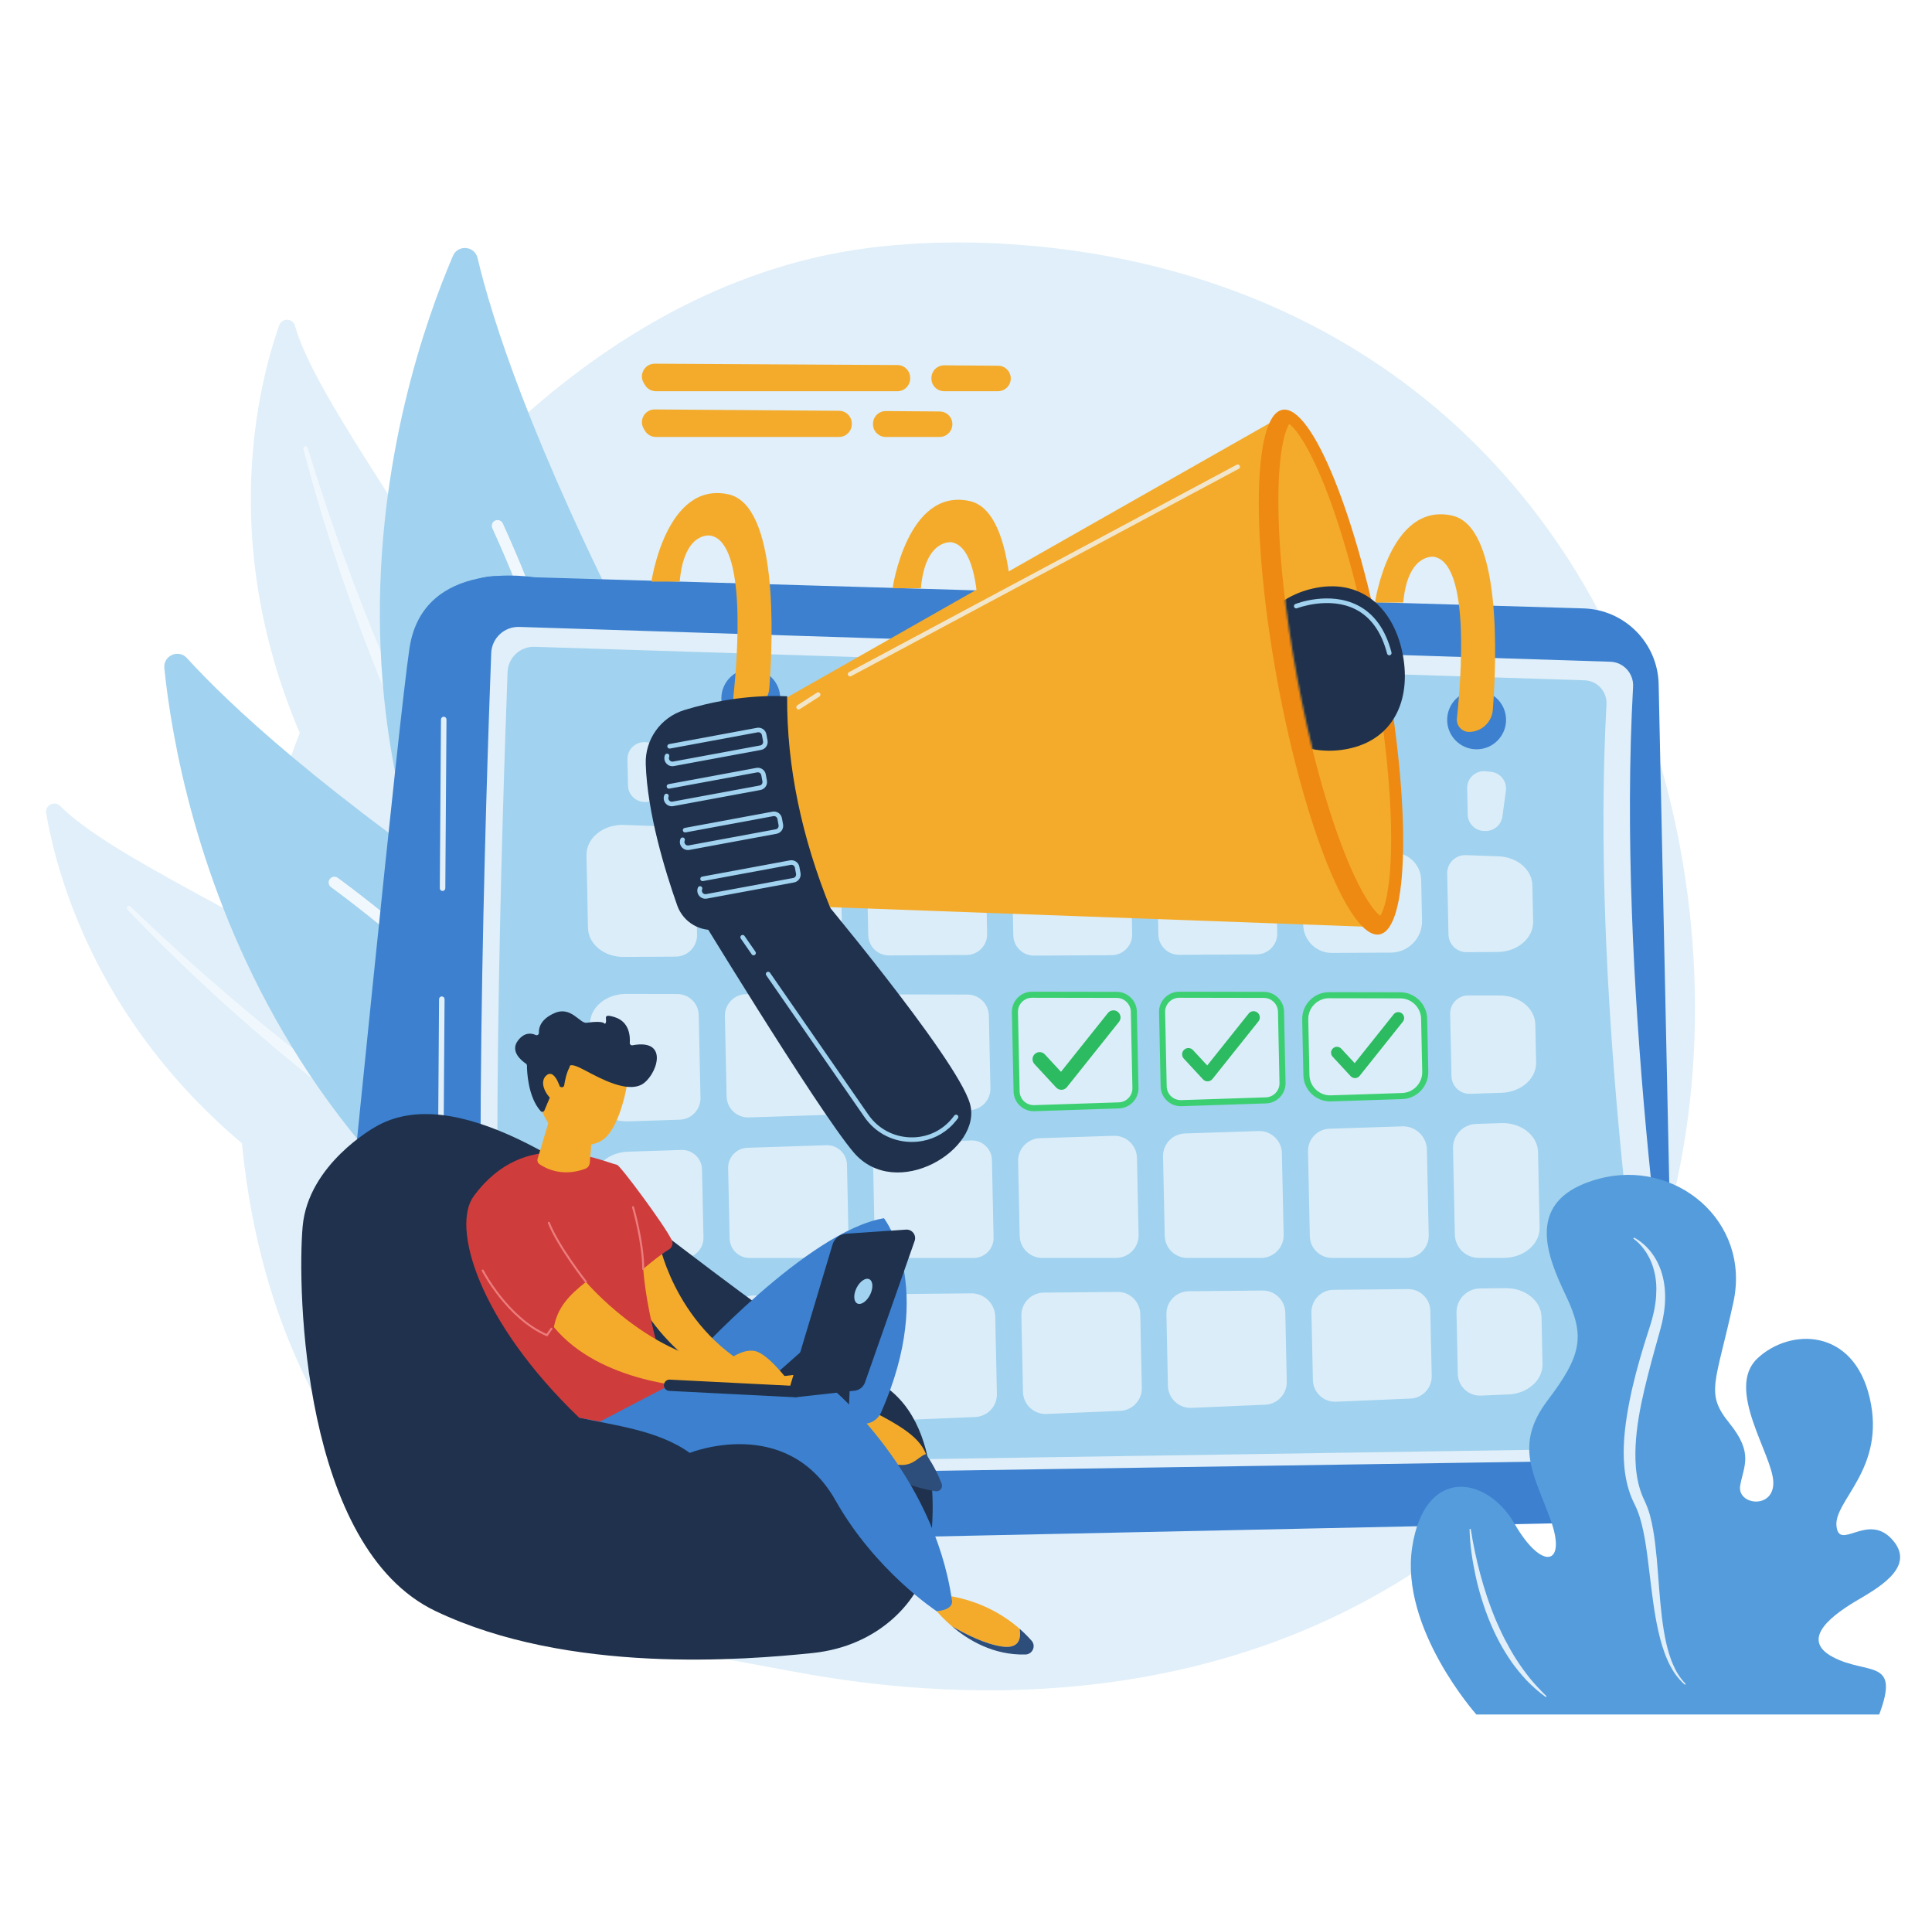 <svg xmlns="http://www.w3.org/2000/svg" width="969" height="968" viewBox="0 0 969 968" fill="none"><path d="M762.214 746.008C743.194 765.613 726.176 777.137 713.147 785.837C586.072 870.686 440.813 846.231 395.902 837.872C323.444 824.386 262.279 814.872 209.728 767.394C90.316 659.51 96.124 434.455 187.369 295.043C198.188 278.513 289.296 143.464 434.87 124.434C438.431 123.968 441.087 123.703 443.414 123.457C465.934 121.073 605.486 108.489 719.277 203.822C735.566 217.469 761.779 242.084 786.087 279.626C874.968 416.895 875.249 629.496 762.214 746.008Z" fill="#E0EFF9"></path><path d="M147.918 163.322C146.811 159.462 141.363 159.346 140.035 163.136C126.54 201.613 101.736 308.719 184.913 430.109C289.27 582.412 286.249 659.356 262.904 717.47C262.904 717.47 311.957 670.344 317.083 591.197C329.668 396.872 167.604 231.95 147.918 163.322Z" fill="#E0EFF9"></path><path d="M154.251 224.54C160.364 244.357 166.864 264.043 174.075 283.463C181.183 302.918 188.877 322.149 197.16 341.112C205.514 360.041 214.223 378.811 223.715 397.183C233.125 415.597 243.315 433.586 253.609 451.612C263.797 469.684 274.163 487.833 282.702 507.098C291.241 526.314 297.623 546.859 300.063 567.961C300.666 573.223 301.175 578.516 301.367 583.786C301.657 589.056 301.714 594.339 301.676 599.621C301.548 610.188 300.718 620.764 299.108 631.23C295.833 652.158 289.373 672.571 280.475 691.631C279.538 693.637 277.153 694.504 275.147 693.567C273.177 692.648 272.306 690.331 273.162 688.348L273.168 688.334C275.201 683.637 277.177 678.922 278.937 674.136C279.856 671.756 280.666 669.341 281.523 666.942C282.286 664.513 283.145 662.113 283.833 659.664C286.751 649.915 288.98 639.972 290.464 629.915C293.526 609.836 293.603 589.196 291.308 569.033C290.047 558.961 288.045 549 285.284 539.227C282.515 529.456 278.991 519.882 274.918 510.502C266.769 491.731 256.657 473.683 246.6 455.539C236.565 437.377 226.605 419.057 217.414 400.356C212.794 391.019 208.342 381.6 204.061 372.106C201.893 367.372 199.818 362.596 197.734 357.825C195.696 353.034 193.685 348.232 191.713 343.415C183.861 324.132 176.602 304.618 169.969 284.902C163.43 265.155 157.418 245.24 152.183 225.127C152.034 224.552 152.378 223.965 152.953 223.816C153.511 223.671 154.082 223.995 154.251 224.54Z" fill="#F1F8FD"></path><path d="M30.154 404.16C27.312 401.323 22.493 403.868 23.172 407.825C30.059 448.014 60.388 553.689 192.047 619.415C357.233 701.878 391.956 770.608 399.769 832.746C399.769 832.746 419.766 767.729 385.812 696.051C302.449 520.066 80.688 454.593 30.154 404.16Z" fill="#E0EFF9"></path><path d="M65.425 454.603C80.392 468.958 95.634 483.011 111.369 496.486C127.029 510.041 143.094 523.116 159.543 535.671C176.038 548.162 192.766 560.341 209.986 571.792C227.154 583.32 244.797 594.097 262.549 604.855C280.231 615.707 298.106 626.538 314.926 639.232C331.722 651.885 347.278 666.745 359.658 684.008C362.74 688.315 365.755 692.694 368.483 697.208C371.295 701.674 373.911 706.265 376.443 710.901C381.462 720.2 385.872 729.848 389.547 739.78C396.846 759.665 401.112 780.646 402.589 801.629C402.744 803.837 401.08 805.753 398.872 805.909C396.703 806.062 394.816 804.459 394.602 802.31L394.6 802.295C394.097 797.202 393.535 792.12 392.749 787.082C392.397 784.555 391.932 782.05 391.516 779.537C391.004 777.044 390.59 774.529 390.002 772.053C387.818 762.114 384.939 752.34 381.351 742.828C374.278 723.788 364.322 705.708 352.525 689.196C346.532 681.004 339.945 673.268 332.785 666.066C325.62 658.868 317.89 652.21 309.775 645.988C293.535 633.537 275.932 622.67 258.329 611.692C240.736 600.689 223.134 589.51 206.018 577.625C197.445 571.707 188.98 565.635 180.627 559.414C176.433 556.328 172.3 553.161 168.161 550.003C164.053 546.804 159.963 543.583 155.9 540.33C139.672 527.285 123.85 513.752 108.477 499.738C93.172 485.65 78.246 471.161 63.903 456.121C63.493 455.691 63.509 455.01 63.939 454.6C64.356 454.203 65.013 454.208 65.425 454.603Z" fill="#F1F8FD"></path><path d="M314.151 602.563C319.286 607.891 328.192 606.242 331.169 599.469C347.596 562.097 384.485 452.23 320.127 326.855C265.78 220.981 246.372 158.407 239.529 129.39C238.082 123.254 229.644 122.532 227.164 128.328C199.803 192.272 128.1 409.538 314.151 602.563Z" fill="#A1D2EF"></path><path d="M323.319 598.534C323.499 598.565 323.685 598.578 323.876 598.573C325.47 598.53 326.729 597.203 326.687 595.609C326.639 593.801 321.097 413.1 252.181 262.476C251.517 261.027 249.804 260.388 248.352 261.051C246.901 261.715 246.263 263.429 246.926 264.88C315.342 414.408 320.864 593.966 320.912 595.762C320.949 597.167 321.982 598.31 323.319 598.534Z" fill="#F1F8FD"></path><path d="M388.752 707.408C395.827 709.571 402.812 703.806 402.126 696.439C398.338 655.792 377.234 541.835 260.091 463.487C161.168 397.326 113.816 352.05 93.744 330.006C89.499 325.345 81.771 328.812 82.418 335.082C89.552 404.268 132.376 629.017 388.752 707.408Z" fill="#A1D2EF"></path><path d="M394.81 699.44C394.982 699.378 395.151 699.3 395.315 699.203C396.688 698.392 397.144 696.62 396.333 695.247C395.413 693.689 302.82 538.416 169.431 440.21C168.147 439.265 166.339 439.539 165.391 440.823C164.446 442.109 164.72 443.916 166.005 444.863C298.423 542.354 390.445 696.638 391.359 698.185C392.074 699.395 393.533 699.893 394.81 699.44Z" fill="#F1F8FD"></path><path d="M165.172 710.325C175.098 610.199 199.939 361.514 205.361 325.165C212.177 279.48 268.159 289.563 268.159 289.563L280.147 751.875H202.091C191.601 751.875 181.597 747.353 174.566 739.424C167.535 731.495 164.118 720.954 165.172 710.325Z" fill="#3C80CF"></path><path d="M796.668 763.536C821.042 763.019 840.382 742.84 839.865 718.465L831.904 343.146C831.465 322.44 814.876 305.711 794.175 305.096L249.444 288.935C233.244 288.454 219.865 301.482 219.914 317.689L221.221 748.018C221.267 763.246 233.796 775.475 249.022 775.152L796.668 763.536Z" fill="#3C80CF"></path><path d="M831.778 732.03C839.578 731.91 845.468 724.924 844.256 717.218C836.218 666.112 810.984 490.322 819.079 344.366C819.448 337.71 814.29 332.05 807.627 331.837L260.443 314.382C252.94 314.142 246.653 320.001 246.368 327.503C244.042 388.865 235.375 641.56 246.714 731.386C247.404 736.854 252.105 740.915 257.615 740.83L831.778 732.03Z" fill="#E0EFF9"></path><path d="M817.954 726.279C825.46 726.165 831.129 719.441 829.962 712.026C822.228 662.844 797.943 493.673 805.732 353.213C806.088 346.808 801.125 341.361 794.713 341.156L268.133 324.358C260.913 324.128 254.862 329.766 254.588 336.985C252.349 396.038 244.009 639.217 254.921 725.661C255.585 730.921 260.109 734.83 265.411 734.749L817.954 726.279Z" fill="#A1D2EF"></path><path opacity="0.72" d="M494.301 430.391L495.105 468.315C495.229 474.104 490.587 478.872 484.798 478.904L445.898 479.124C440.235 479.156 435.594 474.637 435.473 468.975L434.627 429.105C434.501 423.112 439.465 418.26 445.454 418.526L484.394 420.252C489.851 420.494 494.185 424.929 494.301 430.391Z" fill="#F1F8FD"></path><path opacity="0.72" d="M630.296 478.593L591.397 478.813C585.733 478.845 581.092 474.326 580.972 468.664L580.252 434.753C580.126 428.795 585.036 423.957 590.992 424.171L629.925 425.569C635.418 425.766 639.803 430.216 639.919 435.711L640.604 468.004C640.727 473.793 636.086 478.56 630.296 478.593Z" fill="#F1F8FD"></path><path opacity="0.72" d="M596.222 647.515L633.224 647.157C639.423 647.096 644.516 652.034 644.647 658.232L645.382 692.883C645.512 699.038 640.699 704.168 634.547 704.428L597.571 705.994C591.234 706.262 585.914 701.27 585.779 694.928L585.018 659.071C584.885 652.772 589.922 647.577 596.222 647.515Z" fill="#F1F8FD"></path><path opacity="0.72" d="M658.479 692.045L657.76 658.165C657.629 651.974 662.58 646.869 668.772 646.808L706.162 646.446C712.254 646.387 717.26 651.24 717.389 657.331L718.082 689.992C718.21 696.042 713.478 701.084 707.433 701.34L670.068 702.922C663.84 703.185 658.611 698.278 658.479 692.045Z" fill="#F1F8FD"></path><path opacity="0.72" d="M655.491 539.167L654.901 511.355C654.759 504.639 660.171 499.121 666.888 499.133L702.594 499.197C709.096 499.209 714.4 504.411 714.538 510.912L715.102 537.491C715.241 544.046 710.08 549.493 703.527 549.707L667.848 550.875C661.188 551.093 655.632 545.829 655.491 539.167Z" fill="#F1F8FD"></path><path opacity="0.72" d="M656.944 619.913L656.042 577.373C655.912 571.282 660.708 566.221 666.797 566.022L703.312 564.827C709.973 564.609 715.529 569.872 715.67 576.535L716.58 619.437C716.712 625.67 711.696 630.793 705.462 630.794L668.064 630.798C662.014 630.799 657.072 625.962 656.944 619.913Z" fill="#F1F8FD"></path><path opacity="0.72" d="M557.547 478.995L518.648 479.214C512.985 479.247 508.343 474.728 508.223 469.065L507.44 432.128C507.313 426.17 512.224 421.332 518.179 421.546L557.111 422.944C562.604 423.142 566.989 427.591 567.106 433.087L567.855 468.406C567.978 474.195 563.336 478.962 557.547 478.995Z" fill="#F1F8FD"></path><path opacity="0.72" d="M584.175 619.732L583.331 579.946C583.199 573.749 588.078 568.599 594.274 568.396L631.258 567.186C637.555 566.98 642.808 571.956 642.941 578.256L643.811 619.248C643.946 625.589 638.842 630.803 632.499 630.804L595.489 630.808C589.332 630.808 584.305 625.887 584.175 619.732Z" fill="#F1F8FD"></path><path opacity="0.72" d="M517.637 498.789L560.115 498.866C564.779 498.874 568.582 502.604 568.681 507.266L569.492 545.523C569.592 550.224 565.891 554.129 561.192 554.283L518.745 555.671C513.969 555.828 509.985 552.054 509.884 547.276L509.041 507.553C508.939 502.737 512.82 498.78 517.637 498.789Z" fill="#F1F8FD"></path><path opacity="0.72" d="M495.977 509.291L496.75 545.726C496.875 551.634 492.224 556.542 486.318 556.736L448.276 557.981C442.274 558.177 437.266 553.434 437.139 547.429L436.338 509.68C436.21 503.626 441.088 498.653 447.142 498.664L485.212 498.733C491.073 498.744 495.853 503.432 495.977 509.291Z" fill="#F1F8FD"></path><path opacity="0.72" d="M633.905 551.904L591.457 553.294C586.681 553.45 582.697 549.675 582.596 544.898L581.807 507.686C581.704 502.87 585.585 498.913 590.403 498.922L632.882 498.998C637.545 499.007 641.348 502.737 641.447 507.399L642.205 543.144C642.305 547.845 638.604 551.751 633.905 551.904Z" fill="#F1F8FD"></path><path opacity="0.72" d="M521.579 570.771L558.562 569.561C564.859 569.355 570.112 574.331 570.246 580.63L571.065 619.251C571.199 625.592 566.096 630.806 559.753 630.807L522.743 630.811C516.587 630.812 511.56 625.891 511.429 619.735L510.635 582.321C510.504 576.124 515.383 570.974 521.579 570.771Z" fill="#F1F8FD"></path><path opacity="0.72" d="M447.592 573.207L487.165 571.912C492.741 571.729 497.393 576.136 497.51 581.714L498.335 620.596C498.455 626.212 493.935 630.828 488.318 630.829L448.718 630.833C443.266 630.834 438.814 626.476 438.698 621.025L437.901 583.434C437.785 577.946 442.105 573.386 447.592 573.207Z" fill="#F1F8FD"></path><path opacity="0.72" d="M697.607 477.703L668.084 477.869C660.231 477.913 653.795 471.649 653.629 463.798L653.112 439.44C652.956 432.08 659.022 426.104 666.378 426.368L699.235 427.547C706.689 427.815 712.641 433.854 712.798 441.312L713.23 461.654C713.416 470.427 706.382 477.653 697.607 477.703Z" fill="#F1F8FD"></path><path opacity="0.72" d="M730.511 658.325C730.369 651.662 735.697 646.167 742.36 646.103L755.221 645.978C764.996 645.882 772.988 652.343 773.161 660.48L773.66 684.026C773.831 692.096 766.244 698.858 756.558 699.268L742.75 699.852C736.522 700.116 731.293 695.209 731.16 688.976L730.511 658.325Z" fill="#F1F8FD"></path><path opacity="0.72" d="M316.962 650.222L342.255 649.977C348.458 649.917 353.556 654.859 353.687 661.062L354.623 705.18C354.754 711.34 349.935 716.475 343.779 716.736L318.601 717.801C308.562 718.226 300.139 711.681 299.962 703.318L299.159 665.483C298.984 657.186 306.994 650.319 316.962 650.222Z" fill="#F1F8FD"></path><path opacity="0.72" d="M754.199 630.794L741.645 630.796C735.133 630.796 729.816 625.591 729.678 619.081L728.761 575.836C728.621 569.282 733.782 563.835 740.335 563.621L752.971 563.207C762.934 562.881 771.228 569.402 771.404 577.699L772.207 615.533C772.384 623.897 764.247 630.793 754.199 630.794Z" fill="#F1F8FD"></path><path opacity="0.72" d="M753.143 548.004L737.338 548.521C732.301 548.686 728.1 544.705 727.993 539.666L727.33 508.432C727.222 503.352 731.316 499.178 736.396 499.188L752.355 499.217C762.033 499.234 769.877 505.663 770.047 513.72L770.451 532.754C770.623 540.891 762.912 547.684 753.143 548.004Z" fill="#F1F8FD"></path><path opacity="0.72" d="M312.924 413.67L338.288 414.582C344.002 414.786 348.563 419.416 348.684 425.132L349.609 468.711C349.737 474.732 344.909 479.692 338.886 479.726L312.769 479.874C303.028 479.929 295.089 473.479 294.917 465.371L294.143 428.919C293.961 420.3 302.584 413.299 312.924 413.67Z" fill="#F1F8FD"></path><path opacity="0.72" d="M523.48 648.211L560.482 647.852C566.68 647.792 571.773 652.73 571.905 658.928L572.69 695.95C572.82 702.106 568.006 707.236 561.855 707.496L524.879 709.061C518.542 709.329 513.222 704.337 513.087 697.996L512.276 659.767C512.143 653.467 517.18 648.272 523.48 648.211Z" fill="#F1F8FD"></path><path opacity="0.72" d="M313.981 498.422L339.69 498.468C345.55 498.479 350.33 503.167 350.454 509.026L351.334 550.483C351.46 556.391 346.808 561.3 340.903 561.493L315.09 562.338C305.127 562.664 296.833 556.143 296.657 547.846L295.933 513.683C295.754 505.306 303.917 498.404 313.981 498.422Z" fill="#F1F8FD"></path><path opacity="0.72" d="M314.92 577.54L341.754 576.662C347.33 576.479 351.981 580.886 352.1 586.464L352.824 620.603C352.943 626.219 348.423 630.835 342.807 630.836L315.845 630.839C306.151 630.84 298.283 624.406 298.112 616.336L297.612 592.79C297.44 584.653 305.151 577.86 314.92 577.54Z" fill="#F1F8FD"></path><path opacity="0.72" d="M424.808 584.09L425.583 620.6C425.701 626.215 421.182 630.832 415.565 630.833L375.964 630.837C370.512 630.838 366.06 626.48 365.945 621.029L365.198 585.809C365.081 580.322 369.402 575.761 374.888 575.582L414.461 574.287C420.038 574.104 424.689 578.511 424.808 584.09Z" fill="#F1F8FD"></path><path opacity="0.72" d="M378.012 649.625L414.995 649.266C421.199 649.206 426.297 654.148 426.428 660.351L427.314 702.098C427.445 708.258 422.626 713.392 416.47 713.653L379.513 715.217C373.17 715.486 367.846 710.489 367.711 704.142L366.799 661.19C366.666 654.886 371.707 649.686 378.012 649.625Z" fill="#F1F8FD"></path><path opacity="0.72" d="M751.064 477.394L735.587 477.482C730.643 477.51 726.591 473.565 726.486 468.622L725.838 438.072C725.728 432.871 730.014 428.647 735.213 428.834L751.606 429.422C760.989 429.76 768.401 436.091 768.567 443.912L768.953 462.134C769.13 470.459 761.066 477.338 751.064 477.394Z" fill="#F1F8FD"></path><path opacity="0.72" d="M450.747 648.924L487.108 648.571C493.657 648.507 499.037 653.724 499.176 660.271L499.998 699.025C500.129 705.185 495.31 710.32 489.154 710.58L452.197 712.145C445.854 712.413 440.529 707.416 440.395 701.07L439.534 660.488C439.401 654.184 444.442 648.985 450.747 648.924Z" fill="#F1F8FD"></path><path opacity="0.72" d="M421.489 427.755L422.349 468.307C422.477 474.329 417.648 479.289 411.626 479.322L373.562 479.537C367.67 479.571 362.841 474.87 362.716 468.98L361.823 426.844C361.691 420.646 366.799 415.613 372.994 415.835L411.091 417.203C416.806 417.409 421.368 422.038 421.489 427.755Z" fill="#F1F8FD"></path><path opacity="0.72" d="M423.21 509.158L424.037 548.104C424.162 554.012 419.511 558.921 413.605 559.114L375.563 560.359C369.561 560.556 364.554 555.812 364.427 549.807L363.573 509.547C363.444 503.493 368.322 498.52 374.376 498.531L412.446 498.6C418.307 498.611 423.087 503.298 423.21 509.158Z" fill="#F1F8FD"></path><path opacity="0.72" d="M755.291 396.579L753.538 409.421C752.977 413.533 749.509 416.626 745.359 416.714L744.753 416.727C740.095 416.826 736.239 413.13 736.14 408.472L735.861 395.326C735.753 390.231 740.153 386.205 745.218 386.763L747.856 387.053C752.572 387.572 755.933 391.877 755.291 396.579Z" fill="#F1F8FD"></path><path opacity="0.72" d="M695.682 393.266L693.929 406.108C693.369 410.22 689.899 413.313 685.75 413.401L685.143 413.414C680.485 413.513 676.63 409.817 676.531 405.159L676.252 392.014C676.144 386.919 680.543 382.893 685.608 383.45L688.247 383.741C692.963 384.259 696.323 388.565 695.682 393.266Z" fill="#F1F8FD"></path><path opacity="0.72" d="M622.339 394.281L620.586 407.123C620.025 411.236 616.556 414.329 612.407 414.417L611.8 414.43C607.142 414.529 603.286 410.833 603.187 406.175L602.908 393.029C602.8 387.935 607.199 383.908 612.265 384.466L614.903 384.756C619.62 385.275 622.98 389.58 622.339 394.281Z" fill="#F1F8FD"></path><path opacity="0.72" d="M550.893 391.087L549.14 403.929C548.579 408.041 545.11 411.134 540.961 411.222L540.354 411.234C535.697 411.333 531.84 407.637 531.742 402.98L531.463 389.834C531.355 384.74 535.754 380.713 540.819 381.27L543.458 381.561C548.174 382.08 551.535 386.385 550.893 391.087Z" fill="#F1F8FD"></path><path opacity="0.72" d="M477.495 381.75L475.742 394.593C475.181 398.704 471.712 401.798 467.563 401.886L466.956 401.899C462.298 401.998 458.442 398.302 458.343 393.644L458.064 380.499C457.957 375.404 462.356 371.377 467.421 371.934L470.059 372.225C474.776 372.744 478.136 377.049 477.495 381.75Z" fill="#F1F8FD"></path><path opacity="0.72" d="M399.752 383.399L398 396.241C397.438 400.353 393.97 403.446 389.82 403.534L389.214 403.547C384.556 403.646 380.7 399.95 380.601 395.292L380.322 382.147C380.214 377.052 384.614 373.026 389.679 373.583L392.317 373.873C397.033 374.392 400.394 378.698 399.752 383.399Z" fill="#F1F8FD"></path><path opacity="0.72" d="M334.127 382.024L332.375 394.866C331.814 398.978 328.345 402.071 324.196 402.159L323.589 402.172C318.931 402.271 315.075 398.575 314.976 393.917L314.697 380.771C314.589 375.677 318.989 371.65 324.054 372.208L326.692 372.498C331.409 373.018 334.769 377.323 334.127 382.024Z" fill="#F1F8FD"></path><path d="M219.913 744.752C220.671 744.752 221.288 744.141 221.294 743.381L222.972 501.071C222.977 500.308 222.363 499.685 221.6 499.68C221.597 499.68 221.594 499.68 221.594 499.68C220.832 499.68 220.215 500.292 220.209 501.051L218.531 743.362C218.526 744.124 219.14 744.747 219.903 744.752C219.903 744.752 219.91 744.752 219.913 744.752Z" fill="#E0EFF9"></path><path d="M221.967 446.805C222.725 446.805 223.343 446.192 223.348 445.433L223.934 360.805C223.94 360.042 223.326 359.42 222.563 359.414H222.553C221.795 359.414 221.177 360.026 221.172 360.786L220.586 445.414C220.581 446.177 221.195 446.799 221.958 446.804L221.967 446.805Z" fill="#E0EFF9"></path><path d="M740.6 375.754C748.754 375.754 755.364 369.144 755.364 360.991C755.364 352.837 748.754 346.227 740.6 346.227C732.446 346.227 725.836 352.837 725.836 360.991C725.836 369.144 732.446 375.754 740.6 375.754Z" fill="#3C80CF"></path><path d="M619.639 374.622C627.793 374.622 634.403 368.012 634.403 359.858C634.403 351.704 627.793 345.094 619.639 345.094C611.485 345.094 604.875 351.704 604.875 359.858C604.875 368.012 611.485 374.622 619.639 374.622Z" fill="#3C80CF"></path><path d="M497.53 370.645C505.684 370.645 512.294 364.035 512.294 355.881C512.294 347.727 505.684 341.117 497.53 341.117C489.376 341.117 482.766 347.727 482.766 355.881C482.766 364.035 489.376 370.645 497.53 370.645Z" fill="#3C80CF"></path><path d="M376.569 364.965C384.723 364.965 391.333 358.355 391.333 350.201C391.333 342.048 384.723 335.438 376.569 335.438C368.415 335.438 361.805 342.048 361.805 350.201C361.805 358.355 368.415 364.965 376.569 364.965Z" fill="#3C80CF"></path><path d="M365.338 247.889C390.182 253.31 387.838 318.674 385.839 345.211C385.368 351.455 380.167 356.272 373.905 356.272C372.167 356.272 370.51 355.524 369.349 354.23C368.188 352.936 367.633 351.205 367.818 349.477C369.964 329.42 374.53 271.66 356.24 268.571C356.24 268.571 343.12 266.25 340.913 291.664H326.719C326.719 291.664 334.102 241.074 365.338 247.889Z" fill="#F4AB2B"></path><path d="M486.298 251.249C511.143 256.67 508.799 322.057 506.8 348.594C506.329 354.838 501.128 359.667 494.866 359.667C493.128 359.667 491.471 358.924 490.31 357.63C489.149 356.336 488.594 354.608 488.779 352.88C490.925 332.823 495.492 275.018 477.201 271.93C477.201 271.93 464.081 270.116 461.874 294.977H447.68C447.68 294.977 455.063 244.434 486.298 251.249Z" fill="#F4AB2B"></path><path d="M607.275 254.625C632.12 260.045 629.776 325.448 627.776 351.984C627.306 358.229 622.105 363.065 615.843 363.065C614.104 363.065 612.448 362.326 611.287 361.032C610.125 359.739 609.571 358.012 609.756 356.284C611.902 336.227 616.468 278.393 598.178 275.304C598.178 275.304 585.064 273.827 582.857 298.816L568.656 298.322C568.656 298.322 576.039 247.809 607.275 254.625Z" fill="#F4AB2B"></path><path d="M728.236 258.532C753.08 263.952 750.737 329.39 748.737 355.926C748.267 362.171 743.066 367.025 736.804 367.025C735.065 367.025 733.409 366.294 732.247 365.001C731.086 363.707 730.531 361.985 730.716 360.257C732.863 340.2 737.429 282.298 719.139 279.209C719.139 279.209 706.019 277.298 703.811 302.159H689.617C689.617 302.159 697 251.717 728.236 258.532Z" fill="#F4AB2B"></path><path d="M667.185 552.332C663.721 552.332 660.446 551.029 657.919 548.634C655.281 546.136 653.787 542.759 653.71 539.128L653.12 511.316C653.043 507.654 654.412 504.198 656.976 501.584C659.535 498.975 662.954 497.539 666.607 497.539C666.615 497.539 666.623 497.539 666.631 497.539L702.337 497.603C709.606 497.616 715.645 503.54 715.8 510.808L716.364 537.387C716.52 544.739 710.668 550.916 703.318 551.157L667.638 552.324C667.487 552.329 667.336 552.332 667.185 552.332ZM666.607 500.583C663.778 500.583 661.131 501.695 659.149 503.715C657.164 505.739 656.103 508.416 656.163 511.251L656.753 539.063C656.813 541.876 657.97 544.49 660.012 546.424C662.054 548.36 664.726 549.378 667.539 549.282L703.218 548.115C708.909 547.928 713.442 543.145 713.321 537.452L712.757 510.873C712.637 505.245 707.96 500.657 702.331 500.647L666.626 500.583C666.626 500.583 666.613 500.583 666.607 500.583Z" fill="#3CCF72"></path><path d="M518.451 557.235C515.857 557.235 513.405 556.259 511.513 554.467C509.537 552.595 508.418 550.066 508.36 547.345L507.518 507.623C507.46 504.88 508.485 502.291 510.405 500.334C512.321 498.38 514.882 497.305 517.619 497.305C517.625 497.305 517.631 497.305 517.638 497.305L560.117 497.381C565.561 497.39 570.085 501.827 570.2 507.27L571.012 545.526C571.128 551.033 566.744 555.659 561.24 555.841L518.792 557.229C518.679 557.233 518.564 557.235 518.451 557.235ZM517.619 500.349C515.707 500.349 513.917 501.099 512.578 502.465C511.236 503.833 510.52 505.641 510.561 507.558L511.403 547.281C511.443 549.182 512.226 550.95 513.606 552.257C514.987 553.565 516.789 554.243 518.693 554.188L561.141 552.8C564.987 552.673 568.05 549.44 567.969 545.591L567.158 507.336C567.077 503.531 563.916 500.432 560.111 500.425L517.632 500.349C517.627 500.349 517.623 500.349 517.619 500.349Z" fill="#3CCF72"></path><path d="M592.212 554.725C589.618 554.725 587.165 553.75 585.272 551.956C583.297 550.084 582.177 547.555 582.12 544.834L581.33 507.624C581.272 504.881 582.297 502.292 584.218 500.334C586.134 498.38 588.695 497.305 591.432 497.305C591.438 497.305 591.444 497.305 591.451 497.305L633.93 497.381C639.375 497.392 643.898 501.828 644.014 507.271L644.772 543.016C644.888 548.524 640.505 553.15 635 553.33L592.552 554.719C592.438 554.723 592.325 554.725 592.212 554.725ZM591.432 500.349C589.52 500.349 587.731 501.099 586.392 502.465C585.049 503.834 584.333 505.642 584.373 507.558L585.163 544.77C585.203 546.671 585.986 548.439 587.366 549.747C588.746 551.053 590.55 551.718 592.452 551.678L634.901 550.288C638.748 550.163 641.81 546.93 641.729 543.081L640.971 507.336C640.89 503.533 637.729 500.432 633.925 500.425L591.445 500.349C591.441 500.349 591.436 500.349 591.432 500.349Z" fill="#3CCF72"></path><path d="M533.59 546.276C533.234 546.41 532.856 546.488 532.468 546.502C531.431 546.54 530.429 546.124 529.725 545.362L518.819 533.582C517.483 532.139 517.57 529.886 519.013 528.55C520.457 527.214 522.709 527.301 524.045 528.744L532.137 537.485L555.664 507.999C556.891 506.462 559.132 506.211 560.668 507.437C562.206 508.664 562.458 510.904 561.231 512.441L535.121 545.164C534.715 545.672 534.184 546.053 533.59 546.276Z" fill="#2CBB61"></path><path d="M606.772 542.057C606.457 542.176 606.124 542.244 605.781 542.256C604.866 542.29 603.981 541.923 603.359 541.25L593.731 530.85C592.552 529.576 592.628 527.587 593.902 526.407C595.177 525.228 597.165 525.304 598.345 526.578L605.489 534.295L626.26 508.264C627.343 506.907 629.321 506.685 630.678 507.768C632.036 508.85 632.258 510.828 631.175 512.186L608.123 541.075C607.765 541.524 607.296 541.86 606.772 542.057Z" fill="#2CBB61"></path><path d="M680.652 540.448C680.356 540.559 680.042 540.623 679.72 540.635C678.858 540.667 678.026 540.321 677.441 539.689L668.382 529.903C667.273 528.704 667.345 526.833 668.543 525.723C669.743 524.613 671.614 524.686 672.723 525.884L679.445 533.145L698.988 508.653C700.007 507.376 701.868 507.167 703.145 508.186C704.422 509.204 704.631 511.065 703.612 512.343L681.923 539.524C681.587 539.946 681.145 540.262 680.652 540.448Z" fill="#2CBB61"></path><path d="M187.877 565.334C187.877 565.334 154.553 583.795 151.795 615.038C149.038 646.281 151.566 775.959 218.39 807.876C285.214 839.794 373.666 832.438 407.524 828.948C441.381 825.459 460.154 802.449 464.348 786.606C468.541 770.763 475.315 711.745 439.697 692.708C404.08 673.671 366.671 644.506 329.29 616.106C291.909 587.706 227.847 541.348 187.877 565.334Z" fill="#1F314C"></path><path d="M429.199 703.477C429.199 703.477 420.204 703.952 419.102 722.456C419.102 722.456 439.957 741.153 468.13 745.603C470.245 745.937 465.173 731.165 464.41 729.164C460.782 719.643 449.357 713.512 429.199 703.477Z" fill="#F4AB2B"></path><path d="M327.901 681.726H346.88C346.88 681.726 405.135 617.389 443.342 610.898C443.342 610.898 469.938 644.848 441.926 708.282C439.672 713.384 433.37 715.651 428.668 712.649C427.262 711.751 426.253 710.547 425.639 709.038L427.892 654.876C427.892 654.876 378.201 698.336 369.564 706.723C360.927 715.111 317.023 709.999 327.901 681.726Z" fill="#3C80CF"></path><path d="M511.397 816.798C503.444 809.829 490.771 802.008 472.476 799.766L466.289 803.55C466.289 803.55 470.234 809.369 477.442 815.516C484.066 819.364 494.294 824.575 502.774 825.704C511.019 826.803 512.235 821.821 511.397 816.798Z" fill="#F4AB2B"></path><path d="M464.41 729.167C459.511 730.753 457.356 737.695 444.922 733.105C432.893 728.663 423.951 722.936 419.35 719.633C419.247 720.528 419.161 721.463 419.102 722.46C419.102 722.46 441.092 743.376 469.264 747.826C471.379 748.16 473.055 746.049 472.292 744.048C470.925 740.458 468.458 735.013 464.41 729.167Z" fill="#2D4D7B"></path><path d="M517.392 822.757C515.825 820.975 513.823 818.928 511.401 816.805C512.238 821.828 511.022 826.81 502.778 825.711C494.298 824.582 484.069 819.371 477.445 815.523C485.747 822.604 498.38 830.119 514.323 829.678C517.865 829.581 519.733 825.416 517.392 822.757Z" fill="#2D4D7B"></path><path d="M328.587 695.453L417.468 696.415C417.468 696.415 468.226 738.41 477.432 802.445C477.432 802.445 478.96 807.155 469.786 807.961C469.786 807.961 439.098 787.918 419.088 752.482C394.553 709.033 345.946 728.591 345.946 728.591C329.975 717.077 307.408 714.732 290.406 710.896L328.587 695.453Z" fill="#3C80CF"></path><path d="M330.696 623.859C330.696 623.859 340.264 671.811 387.146 690.781L403.822 688.816L407.757 695.09L368.64 696.336C368.64 696.336 335.202 683.093 317.487 647.005C316.902 645.813 307.146 625.67 330.696 623.859Z" fill="#F4AB2B"></path><path d="M335.822 694.663C335.822 694.663 324.941 665.086 322.602 636.347C322.602 636.347 330.562 629.506 335.538 626.555C337.149 625.599 337.758 623.577 336.943 621.89C333.285 614.312 311.164 584.558 309.507 584.144C300.5 581.896 263.561 564.333 237.546 599.918C226.381 615.19 239.762 662.203 290.415 710.889L300.865 712.888L335.822 694.663Z" fill="#CF3C3C"></path><path d="M293.894 642.836C293.894 642.836 324.123 678.63 362.773 683.862C362.773 683.862 372.762 674.756 380.189 678.007C387.616 681.258 397.801 695.609 397.801 695.609H348.175C348.175 695.609 301.252 693.956 277.805 665.502C279.691 655.545 285.342 649.598 293.894 642.836Z" fill="#F4AB2B"></path><path d="M276.257 559.047L269.643 581.108C269.34 582.118 269.714 583.213 270.585 583.809C273.769 585.99 282.092 590.328 293.51 586.113C294.816 585.63 295.711 584.411 295.824 583.024L297.392 563.805L276.257 559.047Z" fill="#F4AB2B"></path><path d="M315.006 541.18C315.006 541.18 311.754 564.048 302.97 571.081C294.185 578.114 277.07 572.818 271.289 555.579L282.807 526.102L315.006 541.18Z" fill="#F4AB2B"></path><path d="M281.504 545.179C282.172 545.394 282.872 544.966 282.976 544.272C283.293 542.16 284.085 537.983 285.687 535.137C285.687 535.137 284.849 532.137 293.27 536.67C301.691 541.202 314.338 547.86 321.785 543.895C329.045 540.03 336.398 520.576 317.211 524.181C316.481 524.318 315.81 523.736 315.865 522.995C316.1 519.798 315.783 512.443 308.335 510.082C301.364 507.872 305.107 511.453 303.534 513.352C303.072 513.911 304.118 511.45 294.213 512.89C290.815 513.384 286.455 504.362 278.107 508.04C271.231 511.071 270.161 515.306 270.275 517.945C270.312 518.8 269.444 519.38 268.667 519.022C266.561 518.052 263.174 517.548 259.929 521.613C255.443 527.234 261.853 532.107 263.776 533.385C264.091 533.595 264.287 533.942 264.29 534.32C264.308 537.243 264.763 549.992 271.153 557.184C271.706 557.807 272.729 557.624 273.051 556.856L277.971 545.133C278.2 544.589 278.807 544.31 279.369 544.491L281.504 545.179Z" fill="#1F314C"></path><path d="M281.61 547.558C281.61 547.558 278.605 535.32 274.041 539.294C269.477 543.267 275.231 552.012 280.459 553.678L281.61 547.558Z" fill="#F4AB2B"></path><path d="M395.297 698.384L417.579 624.076C418.488 621.045 421.181 618.894 424.338 618.678L454.422 616.62C457.479 616.411 459.754 619.398 458.739 622.29L433.83 693.253C433.027 695.539 430.975 697.154 428.564 697.398L398.94 700.688L395.297 698.384Z" fill="#1F314C"></path><path d="M436.403 649.263C434.74 652.621 431.867 654.589 429.987 653.657C428.107 652.726 427.931 649.248 429.594 645.89C431.258 642.532 434.131 640.565 436.011 641.497C437.891 642.428 438.067 645.905 436.403 649.263Z" fill="#A1D2EF"></path><path d="M398.947 700.687C398.898 700.687 398.85 700.686 398.801 700.683L335.679 697.493C334.118 697.414 332.917 696.085 332.996 694.525C333.075 692.964 334.409 691.737 335.964 691.842L399.087 695.033C400.648 695.111 401.849 696.44 401.77 698.001C401.693 699.512 400.443 700.687 398.947 700.687Z" fill="#1F314C"></path><path d="M322.604 636.857C322.329 636.857 322.102 636.632 322.104 636.355C322.146 623.168 317.057 605.661 317.005 605.485C316.927 605.22 317.078 604.942 317.344 604.863C317.614 604.788 317.889 604.937 317.967 605.204C318.019 605.38 323.149 623.024 323.104 636.358C323.105 636.634 322.88 636.857 322.604 636.857Z" fill="#ED7C7C"></path><path d="M293.894 643.332C293.747 643.332 293.599 643.267 293.5 643.142C293.362 642.966 279.555 625.416 274.809 613.388C274.706 613.13 274.834 612.839 275.09 612.739C275.348 612.637 275.639 612.762 275.74 613.02C280.434 624.911 294.148 642.346 294.287 642.521C294.458 642.738 294.421 643.053 294.204 643.224C294.113 643.297 294.003 643.332 293.894 643.332Z" fill="#ED7C7C"></path><path d="M274.469 670.166L274.097 670.006C254.124 661.455 241.786 637.609 241.664 637.369C241.538 637.122 241.637 636.82 241.883 636.695C242.124 636.571 242.426 636.665 242.556 636.913C242.677 637.149 254.7 660.384 274.12 668.924L276.178 666.017C276.341 665.789 276.653 665.738 276.876 665.896C277.103 666.056 277.155 666.369 276.996 666.595L274.469 670.166Z" fill="#ED7C7C"></path><path d="M344.516 448.742C344.516 448.742 409.826 556.365 428.148 577.877C449.416 602.848 493.126 576.337 486.458 553.379C479.79 530.42 406.975 443.901 406.975 443.901L344.516 448.742Z" fill="#1F314C"></path><path d="M462.642 572.167C460.627 572.54 458.551 572.699 456.437 572.632C447.19 572.341 438.869 567.819 433.607 560.226L384.315 489.091C383.955 488.572 384.084 487.861 384.603 487.5C385.122 487.14 385.835 487.271 386.194 487.789L435.487 558.924C440.331 565.915 447.994 570.079 456.509 570.346C464.879 570.612 472.634 567.023 477.788 560.502C478.064 560.153 478.34 559.795 478.617 559.43C478.997 558.926 479.714 558.826 480.218 559.207C480.722 559.588 480.822 560.305 480.44 560.809C480.154 561.188 479.868 561.558 479.581 561.92C475.276 567.367 469.302 570.934 462.642 572.167Z" fill="#A1D2EF"></path><path d="M378.173 479.046C377.744 479.125 377.289 478.955 377.025 478.573L371.526 470.638C371.166 470.119 371.295 469.407 371.814 469.047C372.333 468.687 373.046 468.817 373.405 469.335L378.904 477.27C379.264 477.79 379.134 478.502 378.615 478.862C378.478 478.957 378.327 479.017 378.173 479.046Z" fill="#A1D2EF"></path><path d="M388.209 353.431L643.481 208.368L687.987 464.835L399.166 454.285L388.209 353.431Z" fill="#F4AB2B"></path><path d="M691.901 468.572C706.702 465.833 707.802 404.725 694.357 332.084C680.912 259.443 658.014 202.777 643.213 205.516C628.413 208.256 627.313 269.364 640.758 342.005C654.203 414.646 677.101 471.312 691.901 468.572Z" fill="#EE8A12"></path><path d="M692.268 459.199C689.39 457.184 682.355 448.657 673.283 424.92C664.515 401.981 656.406 371.624 650.45 339.44C644.493 307.257 641.199 276.008 641.176 251.45C641.151 226.039 644.669 215.559 646.635 212.647C649.513 214.662 656.549 223.189 665.621 246.926C674.389 269.865 682.497 300.223 688.454 332.406C694.411 364.59 697.704 395.838 697.728 420.396C697.752 445.807 694.234 456.287 692.268 459.199Z" fill="#F4AB2B"></path><mask id="mask0_541_19849" style="mask-type:luminance" maskUnits="userSpaceOnUse" x="641" y="212" width="81" height="248"><path d="M692.276 459.183C689.398 457.168 682.363 448.642 673.291 424.905C664.523 401.966 656.414 371.608 650.457 339.425C644.501 307.241 641.207 275.992 641.184 251.435C641.159 226.023 644.677 215.543 646.643 212.631C649.521 214.647 656.557 223.173 665.629 246.91C674.396 269.85 714.598 294.267 720.554 326.451C726.511 358.634 697.712 395.823 697.735 420.38C697.76 445.792 694.242 456.272 692.276 459.183Z" fill="white"></path></mask><g mask="url(#mask0_541_19849)"><path d="M703.625 328.575C707.761 350.923 699.076 371.268 675.248 375.679C651.42 380.089 628.751 365.547 624.614 343.199C620.478 320.851 636.441 299.159 660.269 294.749C684.097 290.339 699.489 306.227 703.625 328.575Z" fill="#1F314C"></path></g><path d="M343.191 356.086C355.747 352.221 374.048 348.279 394.787 349.153C394.569 384.606 402.164 420.111 416.584 455.662L360.47 466.048C351.523 467.704 342.692 462.618 339.661 454.039C333.586 436.843 324.656 407.704 323.876 383.117C323.485 370.778 331.392 359.718 343.191 356.086Z" fill="#1F314C"></path><path d="M381.721 376.066L338.001 384.158C336.517 384.433 335.063 383.897 334.113 382.725C333.163 381.552 332.939 380.019 333.514 378.624C333.755 378.041 334.424 377.765 335.007 378.004C335.591 378.244 335.869 378.913 335.628 379.497C335.377 380.105 335.475 380.773 335.889 381.285C336.303 381.795 336.937 382.029 337.585 381.91L381.304 373.818C382.263 373.64 382.899 372.716 382.721 371.757L382.146 368.646C381.968 367.687 381.044 367.052 380.085 367.229L336.041 375.381C335.42 375.496 334.823 375.086 334.709 374.465C334.594 373.845 335.004 373.248 335.625 373.133L379.669 364.981C381.868 364.574 383.987 366.032 384.394 368.23L384.97 371.341C385.377 373.539 383.919 375.659 381.721 376.066Z" fill="#A1D2EF"></path><path d="M381.4 396.159L337.68 404.251C336.196 404.526 334.743 403.99 333.793 402.818C332.842 401.646 332.618 400.113 333.194 398.718C333.435 398.135 334.105 397.859 334.687 398.097C335.271 398.338 335.549 399.006 335.308 399.591C335.057 400.199 335.155 400.867 335.569 401.378C335.983 401.889 336.617 402.123 337.264 402.003L380.984 393.911C381.943 393.733 382.579 392.81 382.401 391.851L381.825 388.74C381.648 387.782 380.724 387.146 379.765 387.323L335.721 395.475C335.1 395.59 334.503 395.18 334.388 394.559C334.273 393.938 334.683 393.342 335.304 393.227L379.349 385.075C381.547 384.668 383.667 386.125 384.074 388.324L384.65 391.435C385.056 393.632 383.599 395.752 381.4 396.159Z" fill="#A1D2EF"></path><path opacity="0.76" d="M426.568 339.175C426.091 339.263 425.593 339.04 425.352 338.59C425.054 338.032 425.264 337.34 425.821 337.042L620.25 233.06C620.807 232.763 621.5 232.973 621.798 233.529C622.096 234.087 621.886 234.779 621.329 235.077L426.9 339.059C426.793 339.116 426.681 339.154 426.568 339.175Z" fill="#F1F8FD"></path><path opacity="0.76" d="M400.736 355.77C400.293 355.852 399.825 355.667 399.566 355.264C399.225 354.733 399.379 354.025 399.91 353.684L409.738 347.37C410.269 347.027 410.977 347.183 411.318 347.714C411.66 348.245 411.506 348.953 410.974 349.294L401.146 355.608C401.017 355.691 400.878 355.744 400.736 355.77Z" fill="#F1F8FD"></path><path d="M389.502 418.112L345.782 426.204C344.298 426.479 342.845 425.943 341.894 424.771C340.944 423.599 340.72 422.066 341.296 420.671C341.537 420.087 342.205 419.811 342.788 420.049C343.372 420.29 343.65 420.959 343.409 421.542C343.158 422.151 343.256 422.82 343.671 423.331C344.085 423.842 344.719 424.076 345.366 423.956L389.086 415.864C390.044 415.687 390.68 414.762 390.503 413.804L389.927 410.693C389.749 409.734 388.825 409.099 387.866 409.276L343.822 417.428C343.201 417.543 342.605 417.133 342.49 416.512C342.375 415.892 342.785 415.295 343.406 415.18L387.45 407.028C389.649 406.621 391.768 408.079 392.175 410.277L392.751 413.387C393.158 415.586 391.701 417.706 389.502 418.112Z" fill="#A1D2EF"></path><path d="M398.26 442.527L354.54 450.619C353.056 450.893 351.603 450.358 350.652 449.185C349.702 448.013 349.478 446.48 350.054 445.085C350.295 444.501 350.964 444.224 351.546 444.463C352.13 444.704 352.408 445.373 352.167 445.956C351.916 446.565 352.014 447.234 352.429 447.745C352.843 448.256 353.477 448.49 354.124 448.37L397.844 440.278C398.802 440.101 399.438 439.177 399.261 438.218L398.685 435.107C398.507 434.148 397.583 433.513 396.624 433.69L352.58 441.842C351.959 441.957 351.363 441.547 351.248 440.926C351.133 440.306 351.543 439.709 352.164 439.594L396.208 431.442C398.407 431.035 400.526 432.493 400.933 434.691L401.509 437.802C401.916 440 400.458 442.12 398.26 442.527Z" fill="#A1D2EF"></path><path d="M697.011 328.603C696.426 328.711 695.849 328.35 695.697 327.766C692.894 316.959 687.587 309.498 679.926 305.589C666.676 298.83 650.69 304.955 650.529 305.018C649.938 305.248 649.279 304.959 649.048 304.371C648.818 303.783 649.108 303.119 649.696 302.889C650.387 302.618 666.809 296.331 680.965 303.552C689.234 307.771 694.935 315.725 697.91 327.191C698.069 327.802 697.702 328.426 697.09 328.585C697.064 328.592 697.037 328.598 697.011 328.603Z" fill="#A1D2EF"></path><path d="M740.478 859.778C740.478 859.778 702.04 816.647 708.288 775.874C714.536 735.101 745.728 739.965 759.608 764.076C773.487 788.186 785.964 784.876 777.718 762.209C769.472 739.542 759.137 724.788 776.224 702.224C793.311 679.66 795.083 670.072 785.482 649.937C775.881 629.803 763.825 601.274 802.027 591.095C840.228 580.915 878.284 612.19 869.375 653.121C860.466 694.053 855.115 698.511 867.385 713.673C879.655 728.835 874.542 735.063 872.803 744.931C871.064 754.8 889.81 757.11 889.411 743.21C889.012 729.31 865.167 696.502 881.442 681.197C897.717 665.89 929.617 665.726 937.786 701.116C945.955 736.507 919.781 752.411 921.083 765.211C922.386 778.011 936.444 758.603 948.688 771.651C960.933 784.699 944.447 794.948 932.315 802.019C920.184 809.09 901.891 821.763 919.297 830.966C936.704 840.169 953.185 831.362 942.521 859.779H740.478V859.778Z" fill="#559CDC"></path><path d="M819.5 620.617C820.755 621.212 821.855 621.958 822.928 622.758C823.997 623.559 824.982 624.449 825.899 625.393C827.75 627.272 829.314 629.387 830.587 631.637C833.14 636.143 834.506 641.159 834.961 646.18C835.042 646.81 835.065 647.438 835.099 648.067C835.124 648.697 835.168 649.329 835.151 649.957L835.14 651.846L835.037 653.729L834.98 654.671L834.876 655.608L834.666 657.482C834.455 658.718 834.307 659.971 834.04 661.198C833.787 662.427 833.537 663.66 833.204 664.872L832.734 666.698L832.247 668.463L830.283 675.51C827.684 684.902 825.18 694.29 823.212 703.727C821.298 713.157 819.973 722.692 820.271 732.111C820.34 734.464 820.515 736.807 820.855 739.119C821.182 741.433 821.633 743.727 822.296 745.959C822.95 748.191 823.755 750.381 824.782 752.476C825.922 754.847 826.812 757.307 827.509 759.744C828.822 764.638 829.599 769.532 830.191 774.406C830.766 779.282 831.212 784.139 831.566 788.989C832.312 798.681 832.951 808.342 834.517 817.87C834.714 819.061 834.923 820.249 835.174 821.429C835.395 822.616 835.682 823.787 835.955 824.963C836.206 826.145 836.569 827.296 836.872 828.467C837.043 829.047 837.237 829.619 837.418 830.196C837.605 830.771 837.776 831.352 838.004 831.914L838.649 833.615C838.864 834.182 839.137 834.726 839.38 835.284C839.846 836.41 840.458 837.469 841.017 838.559C842.265 840.671 843.729 842.686 845.515 844.485L845.08 844.87C843.098 843.159 841.412 841.189 839.94 839.097C838.538 836.975 837.313 834.752 836.32 832.455C834.272 827.875 832.925 823.093 831.819 818.297C829.611 808.69 828.563 798.961 827.372 789.32C826.766 784.499 826.229 779.685 825.488 774.923C824.752 770.164 823.832 765.447 822.46 760.928C821.735 758.68 820.924 756.52 819.873 754.444C818.672 752.108 817.728 749.687 816.958 747.236C816.18 744.786 815.638 742.295 815.235 739.8C814.819 737.305 814.582 734.801 814.459 732.302C813.99 722.291 815.382 712.437 817.254 702.77C819.166 693.097 821.75 683.59 824.64 674.195C825.37 671.848 826.102 669.503 826.861 667.166L827.433 665.416L827.955 663.71C828.327 662.576 828.605 661.427 828.911 660.282C829.234 659.138 829.436 657.98 829.707 656.828L830.008 655.09C830.114 654.511 830.206 653.93 830.273 653.349C830.635 651.024 830.723 648.687 830.747 646.352C830.756 644.016 830.54 641.684 830.094 639.388C829.635 637.095 829.01 634.819 828.078 632.629C827.598 631.542 827.081 630.462 826.471 629.422C825.889 628.366 825.212 627.353 824.479 626.37C823.005 624.42 821.259 622.558 819.187 621.086L819.5 620.617Z" fill="#E0EFF9"></path><path d="M737.665 766.711C738.812 774.344 740.441 781.911 742.432 789.376C743.434 793.108 744.537 796.816 745.757 800.487C746.047 801.409 746.39 802.317 746.704 803.232C747.015 804.148 747.357 805.054 747.697 805.962C748.346 807.786 749.08 809.582 749.795 811.384C750.564 813.168 751.311 814.959 752.15 816.715C752.928 818.495 753.82 820.23 754.681 821.976C756.489 825.433 758.397 828.845 760.518 832.155C762.631 835.469 764.968 838.663 767.455 841.773C769.993 844.85 772.755 847.775 775.68 850.614L775.266 851.017C771.88 848.578 768.763 845.828 765.889 842.881C763.067 839.899 760.487 836.732 758.128 833.438C755.852 830.103 753.703 826.691 751.85 823.154C750.948 821.377 750.015 819.61 749.2 817.801C748.352 816.003 747.612 814.169 746.844 812.345C746.132 810.503 745.402 808.668 744.759 806.808C744.42 805.883 744.112 804.949 743.818 804.012C743.524 803.075 743.202 802.146 742.934 801.203C741.774 797.454 740.82 793.659 739.996 789.846C738.378 782.217 737.246 774.507 737.055 766.744L737.665 766.711Z" fill="#E0EFF9"></path><path d="M450.139 183.061L328.39 182.383C323.405 182.355 320.309 187.79 322.875 192.063L323.486 193.081C324.641 195.006 326.721 196.182 328.965 196.182H450.103C453.633 196.182 456.494 193.321 456.494 189.792V189.452C456.495 185.936 453.655 183.081 450.139 183.061Z" fill="#F4AB2B"></path><path d="M467.148 189.594V189.792C467.148 193.322 470.01 196.183 473.539 196.183H500.566C503.46 196.183 505.993 194.238 506.74 191.442C507.82 187.403 504.794 183.432 500.613 183.402L473.586 183.203C470.038 183.177 467.148 186.046 467.148 189.594Z" fill="#F4AB2B"></path><path d="M420.852 205.999L328.39 205.32C323.405 205.293 320.309 210.728 322.875 215L323.486 216.019C324.641 217.943 326.721 219.12 328.965 219.12H420.817C424.347 219.12 427.208 216.259 427.208 212.729V212.389C427.208 208.873 424.368 206.018 420.852 205.999Z" fill="#F4AB2B"></path><path d="M437.859 212.531V212.73C437.859 216.259 440.721 219.12 444.251 219.12H471.278C474.172 219.12 476.705 217.175 477.452 214.379C478.531 210.34 475.505 206.37 471.325 206.339L444.298 206.141C440.749 206.114 437.859 208.983 437.859 212.531Z" fill="#F4AB2B"></path></svg>